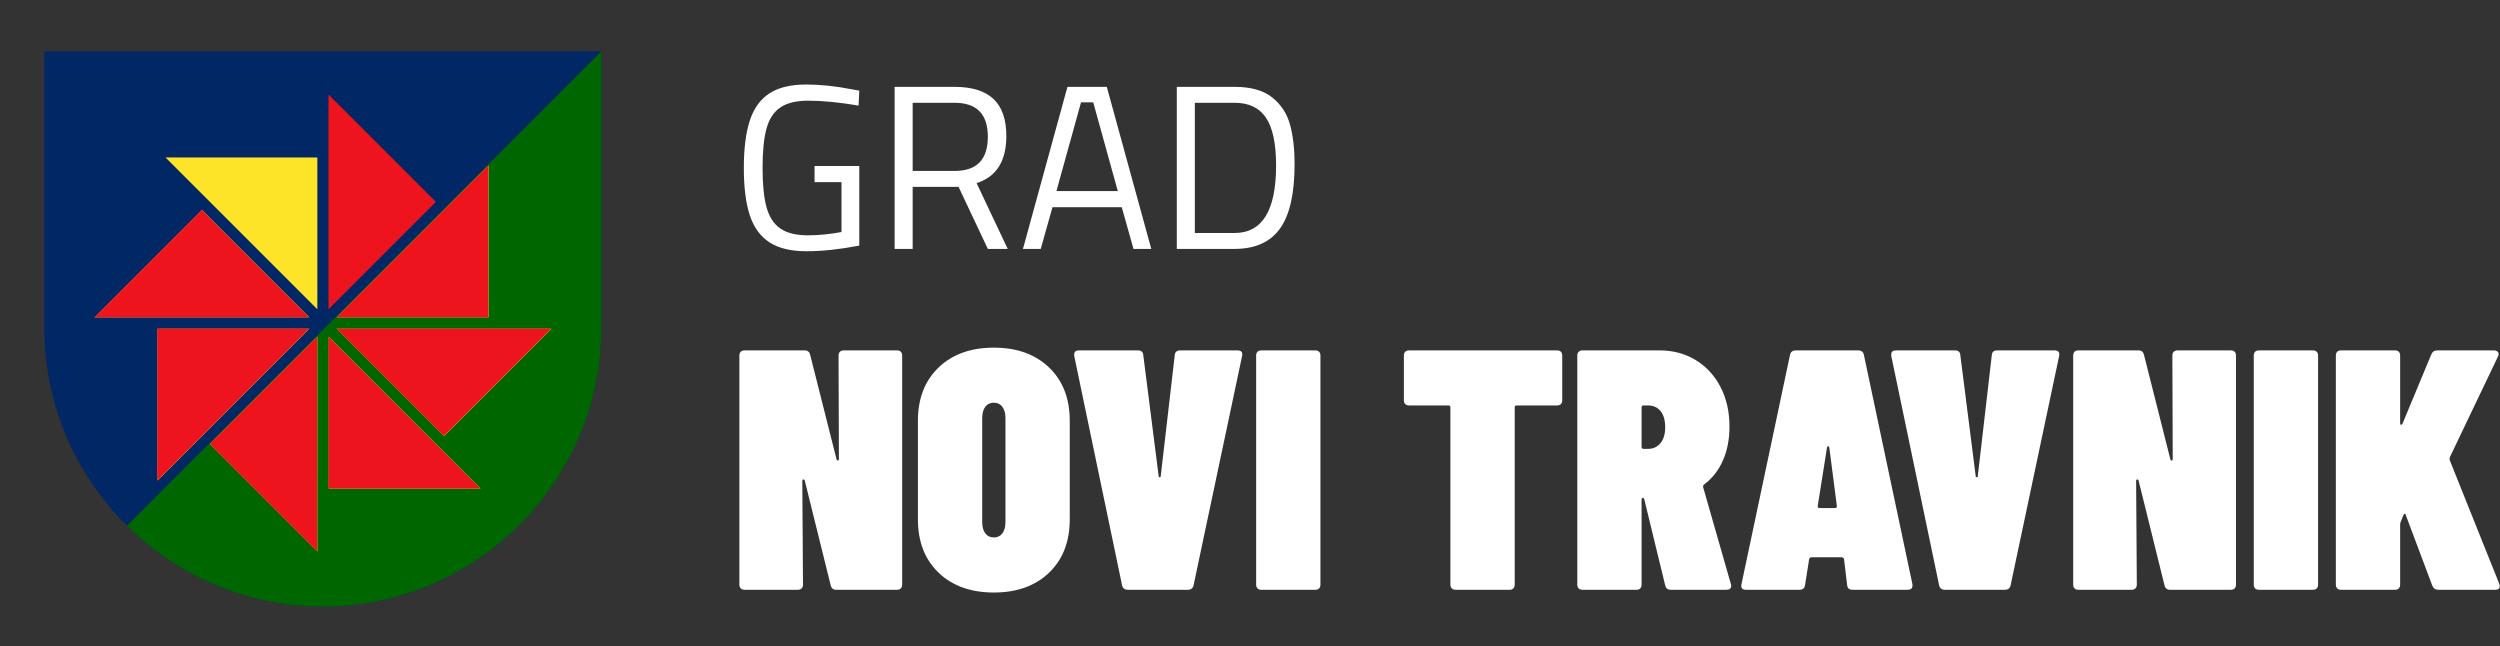 <svg width="356" height="92" viewBox="0 0 356 92" fill="none" xmlns="http://www.w3.org/2000/svg">
<rect x="0" y="0" width="356" height="92" fill="#333333" stroke="none"/>
<path d="M114.859 35.777C112.635 35.777 110.874 35.355 109.573 34.51C108.273 33.665 107.339 32.381 106.772 30.659C106.205 28.936 105.922 26.686 105.922 23.906C105.922 21.149 106.205 18.904 106.772 17.171C107.339 15.437 108.267 14.148 109.556 13.303C110.846 12.458 112.591 12.035 114.792 12.035C116.792 12.035 118.937 12.258 121.228 12.703L122.361 12.902L122.261 15.036C119.504 14.57 117.114 14.337 115.091 14.336C113.402 14.336 112.085 14.653 111.141 15.287C110.196 15.92 109.534 16.921 109.156 18.288C108.778 19.654 108.589 21.527 108.589 23.906C108.589 26.285 108.778 28.158 109.156 29.525C109.534 30.891 110.19 31.897 111.123 32.543C112.057 33.187 113.369 33.51 115.058 33.51C116.548 33.51 118.137 33.354 119.826 33.043V25.94H115.992V23.639H122.361V34.977C119.559 35.511 117.059 35.777 114.859 35.777ZM127.396 12.369H135.932C138.4 12.369 140.245 12.941 141.467 14.086C142.69 15.231 143.301 16.993 143.301 19.372C143.301 22.95 141.89 25.184 139.066 26.074L143.502 35.444H140.667L136.499 26.608H129.964V35.444H127.396V12.369ZM135.966 24.34C139.1 24.34 140.667 22.717 140.667 19.472C140.667 16.248 139.089 14.637 135.932 14.637H129.964V24.34H135.966ZM159.74 29.508H149.871L148.203 35.444H145.669L152.004 12.369H157.606L163.942 35.444H161.407L159.74 29.508ZM150.438 27.208H159.174L155.673 14.57H153.938L150.438 27.208ZM175.813 12.369C178.147 12.369 179.942 12.88 181.198 13.902C182.455 14.925 183.294 16.225 183.715 17.804C184.138 19.383 184.349 21.228 184.349 23.34C184.349 27.563 183.655 30.636 182.265 32.559C180.876 34.482 178.726 35.444 175.813 35.444H167.577V12.369H175.813ZM175.813 33.177C179.748 33.177 181.715 29.975 181.715 23.573C181.715 20.46 181.237 18.193 180.281 16.771C179.325 15.348 177.836 14.637 175.813 14.637H170.145V33.177H175.813ZM106.017 83.985C105.791 83.985 105.612 83.92 105.483 83.791C105.352 83.66 105.287 83.481 105.287 83.254V50.625C105.287 50.398 105.352 50.22 105.483 50.089C105.612 49.959 105.791 49.895 106.018 49.895H114.589C115.011 49.895 115.271 50.106 115.368 50.528L119.118 65.381C119.151 65.511 119.216 65.576 119.313 65.576C119.411 65.576 119.459 65.511 119.459 65.381L119.411 50.625C119.411 50.398 119.476 50.22 119.605 50.089C119.735 49.959 119.914 49.895 120.142 49.895H127.738C127.966 49.895 128.145 49.959 128.274 50.089C128.404 50.219 128.469 50.398 128.469 50.625V83.254C128.469 83.481 128.404 83.66 128.274 83.791C128.145 83.92 127.966 83.985 127.739 83.985H119.07C118.648 83.985 118.388 83.774 118.291 83.352L114.589 68.4C114.557 68.303 114.492 68.263 114.395 68.279C114.297 68.295 114.248 68.352 114.248 68.45L114.346 83.254C114.346 83.481 114.281 83.66 114.151 83.791C114.021 83.92 113.842 83.985 113.615 83.985H106.017ZM141.522 84.375C138.242 84.375 135.62 83.433 133.656 81.551C131.692 79.667 130.71 77.134 130.71 73.953V59.927C130.71 56.745 131.692 54.212 133.656 52.329C135.62 50.446 138.242 49.505 141.522 49.505C144.8 49.505 147.422 50.446 149.386 52.329C151.35 54.212 152.333 56.745 152.333 59.927V73.953C152.333 77.134 151.35 79.667 149.386 81.551C147.422 83.433 144.8 84.375 141.522 84.375ZM141.522 76.534C142.041 76.534 142.446 76.339 142.739 75.95C143.031 75.56 143.177 75.024 143.177 74.342V59.538C143.177 58.855 143.031 58.319 142.739 57.93C142.446 57.54 142.041 57.345 141.522 57.345C141.002 57.345 140.596 57.54 140.303 57.93C140.012 58.319 139.866 58.855 139.866 59.538V74.342C139.866 75.024 140.012 75.56 140.303 75.95C140.596 76.339 141.002 76.534 141.522 76.534ZM160.612 83.985C160.157 83.985 159.881 83.774 159.784 83.352L152.967 50.673V50.479C152.967 50.089 153.194 49.895 153.648 49.895H162.025C162.512 49.895 162.771 50.122 162.804 50.576L164.995 67.816C164.995 67.914 165.044 67.963 165.141 67.963C165.239 67.963 165.287 67.914 165.287 67.816L167.284 50.576C167.317 50.122 167.577 49.895 168.063 49.895H176.197C176.748 49.895 176.976 50.154 176.879 50.673L169.963 83.352C169.865 83.774 169.589 83.985 169.135 83.985H160.612ZM179.606 83.985C179.379 83.985 179.2 83.92 179.07 83.791C178.94 83.66 178.876 83.481 178.876 83.254V50.625C178.876 50.398 178.94 50.22 179.07 50.089C179.2 49.959 179.378 49.895 179.606 49.895H187.3C187.528 49.895 187.707 49.959 187.836 50.089C187.966 50.219 188.031 50.398 188.031 50.625V83.254C188.031 83.481 187.966 83.66 187.836 83.791C187.706 83.92 187.528 83.985 187.3 83.985H179.606ZM221.733 49.895C221.959 49.895 222.138 49.959 222.268 50.089C222.398 50.219 222.463 50.398 222.463 50.625V57.005C222.463 57.232 222.398 57.411 222.268 57.541C222.139 57.67 221.96 57.735 221.733 57.735H215.986C215.791 57.735 215.693 57.832 215.693 58.027V83.255C215.693 83.482 215.628 83.66 215.498 83.791C215.369 83.92 215.19 83.985 214.963 83.985H207.268C207.042 83.985 206.863 83.92 206.733 83.791C206.603 83.66 206.538 83.481 206.538 83.254V58.027C206.538 57.832 206.441 57.735 206.246 57.735H200.644C200.417 57.735 200.239 57.67 200.108 57.541C199.978 57.411 199.914 57.232 199.914 57.005V50.625C199.914 50.398 199.978 50.22 200.108 50.089C200.238 49.959 200.417 49.895 200.644 49.895H221.733ZM237.901 83.985C237.48 83.985 237.22 83.774 237.122 83.352L234.151 71.128C234.087 70.966 234.022 70.885 233.957 70.884C233.827 70.884 233.762 70.982 233.762 71.177V83.254C233.762 83.481 233.697 83.66 233.567 83.791C233.437 83.92 233.258 83.985 233.031 83.985H225.336C225.109 83.985 224.931 83.92 224.801 83.791C224.671 83.66 224.606 83.481 224.606 83.254V50.625C224.606 50.398 224.671 50.22 224.801 50.089C224.93 49.959 225.109 49.895 225.336 49.895H236.294C238.242 49.895 239.971 50.357 241.481 51.282C242.991 52.208 244.168 53.49 245.012 55.129C245.856 56.769 246.278 58.645 246.278 60.755C246.278 62.541 245.97 64.14 245.352 65.552C244.736 66.964 243.843 68.108 242.675 68.984C242.544 69.083 242.495 69.213 242.528 69.374L246.473 83.157C246.505 83.222 246.521 83.303 246.521 83.4C246.521 83.79 246.294 83.985 245.839 83.985H237.901ZM234.054 57.735C233.859 57.735 233.761 57.832 233.762 58.027V63.629C233.762 63.823 233.859 63.92 234.054 63.92H234.687C235.402 63.92 235.986 63.653 236.44 63.116C236.895 62.581 237.122 61.826 237.122 60.852C237.122 59.845 236.903 59.074 236.464 58.539C236.026 58.003 235.434 57.735 234.687 57.735H234.054ZM263.811 83.985C263.323 83.985 263.064 83.758 263.032 83.303L262.592 79.651C262.592 79.553 262.552 79.48 262.471 79.431C262.39 79.383 262.317 79.358 262.252 79.358H257.966C257.804 79.358 257.69 79.44 257.625 79.602L257.041 83.303C256.976 83.758 256.717 83.985 256.262 83.985H248.616C248.096 83.985 247.885 83.726 247.982 83.207L254.898 50.528C254.996 50.105 255.272 49.894 255.726 49.895H264.589C265.045 49.895 265.321 50.106 265.417 50.528L272.333 83.206V83.4C272.333 83.79 272.106 83.985 271.651 83.985H263.811ZM258.843 72.054C258.811 72.248 258.908 72.345 259.135 72.345H261.327C261.489 72.345 261.57 72.248 261.57 72.054L260.499 63.774C260.467 63.612 260.41 63.531 260.328 63.53C260.247 63.53 260.19 63.612 260.158 63.774L258.843 72.054ZM276.959 83.985C276.505 83.985 276.229 83.774 276.132 83.352L269.314 50.673V50.479C269.314 50.089 269.541 49.895 269.996 49.895H278.372C278.859 49.895 279.119 50.122 279.151 50.576L281.343 67.816C281.343 67.914 281.392 67.963 281.489 67.963C281.586 67.963 281.635 67.914 281.635 67.816L283.632 50.576C283.664 50.122 283.923 49.895 284.411 49.895H292.544C293.096 49.895 293.323 50.154 293.226 50.673L286.311 83.352C286.213 83.774 285.937 83.985 285.483 83.985H276.959ZM295.954 83.985C295.726 83.985 295.548 83.92 295.417 83.791C295.288 83.66 295.223 83.481 295.223 83.254V50.625C295.223 50.398 295.288 50.22 295.417 50.089C295.548 49.959 295.726 49.895 295.954 49.895H304.525C304.947 49.895 305.206 50.106 305.303 50.528L309.054 65.381C309.086 65.511 309.151 65.576 309.249 65.576C309.346 65.576 309.395 65.511 309.395 65.381L309.346 50.625C309.346 50.398 309.411 50.22 309.541 50.089C309.671 49.959 309.849 49.895 310.076 49.895H317.674C317.901 49.895 318.08 49.959 318.21 50.089C318.34 50.219 318.404 50.398 318.404 50.625V83.254C318.404 83.481 318.34 83.66 318.21 83.791C318.08 83.92 317.902 83.985 317.674 83.985H309.005C308.583 83.985 308.324 83.774 308.227 83.352L304.524 68.4C304.492 68.303 304.428 68.263 304.33 68.279C304.233 68.295 304.184 68.352 304.184 68.45L304.282 83.254C304.282 83.481 304.216 83.66 304.086 83.791C303.956 83.92 303.778 83.985 303.551 83.985H295.954ZM321.668 83.985C321.44 83.985 321.262 83.92 321.132 83.791C321.002 83.66 320.937 83.481 320.937 83.254V50.625C320.937 50.398 321.002 50.22 321.132 50.089C321.262 49.959 321.441 49.895 321.668 49.895H329.363C329.589 49.895 329.768 49.959 329.898 50.089C330.028 50.219 330.093 50.398 330.093 50.625V83.254C330.093 83.481 330.028 83.66 329.898 83.791C329.768 83.92 329.59 83.985 329.363 83.985H321.668ZM333.356 83.985C333.129 83.985 332.95 83.92 332.82 83.791C332.69 83.66 332.625 83.481 332.625 83.254V50.625C332.625 50.398 332.69 50.22 332.82 50.089C332.95 49.959 333.129 49.895 333.356 49.895H341.051C341.277 49.895 341.456 49.959 341.586 50.089C341.716 50.219 341.781 50.398 341.781 50.625V60.268C341.781 60.398 341.822 60.471 341.903 60.487C341.985 60.503 342.058 60.446 342.122 60.316L346.213 50.479C346.375 50.089 346.667 49.895 347.09 49.895H355.125C355.385 49.895 355.58 49.976 355.71 50.138C355.84 50.3 355.84 50.511 355.71 50.771L348.842 65.137C348.811 65.267 348.811 65.397 348.842 65.527L355.905 83.157C355.936 83.255 355.953 83.368 355.953 83.498C355.953 83.823 355.742 83.985 355.321 83.985H347.236C346.814 83.985 346.521 83.79 346.359 83.4L342.609 73.417C342.577 73.255 342.52 73.173 342.439 73.173C342.358 73.173 342.285 73.255 342.22 73.417L341.83 74.391C341.797 74.456 341.781 74.586 341.781 74.781V83.254C341.781 83.481 341.716 83.66 341.586 83.791C341.457 83.92 341.278 83.985 341.051 83.985H333.356Z" fill="white"/>
<path fill-rule="evenodd" clip-rule="evenodd" d="M6.306 7.308H85.636V46.718C85.636 68.534 67.788 86.383 45.971 86.383C24.155 86.383 6.306 68.534 6.306 46.718V7.308Z" fill="#012764"/>
<path fill-rule="evenodd" clip-rule="evenodd" d="M85.636 7.308V46.717C85.636 68.534 67.788 86.382 45.971 86.382C35.128 86.382 25.266 81.973 18.087 74.857L85.636 7.308Z" fill="#006600"/>
<path d="M44.69 42.837L24.78 22.927L44.69 22.927L44.69 42.837ZM28.759 30.611L42.838 44.69L14.68 44.69L28.759 30.611ZM22.927 67.22L22.927 47.31L42.837 47.31L22.927 67.22ZM30.611 63.241L44.69 49.162L44.69 77.32L30.611 63.241ZM47.309 49.161L67.22 69.073L47.31 69.073L47.309 49.161ZM63.242 61.388L49.162 47.309L77.32 47.309L63.242 61.388ZM49.162 44.69L69.073 24.78L69.073 44.69L49.162 44.69Z" fill="#FDE428" stroke="#FDE428"/>
<path fill-rule="evenodd" clip-rule="evenodd" d="M28.73 29.897L13.445 45.182H44.016L28.73 29.897ZM22.399 46.802H44.016L22.399 68.419V46.802ZM29.876 63.234L45.161 78.519V47.948L29.876 63.234ZM46.781 69.565V47.948L68.399 69.565H46.781ZM63.212 62.088L78.499 46.802H47.926L63.212 62.088ZM69.544 45.182H47.926L69.544 23.565L69.544 45.182ZM62.068 28.751L46.781 13.466V44.037L62.068 28.751Z" fill="#EE141D"/>
</svg>
